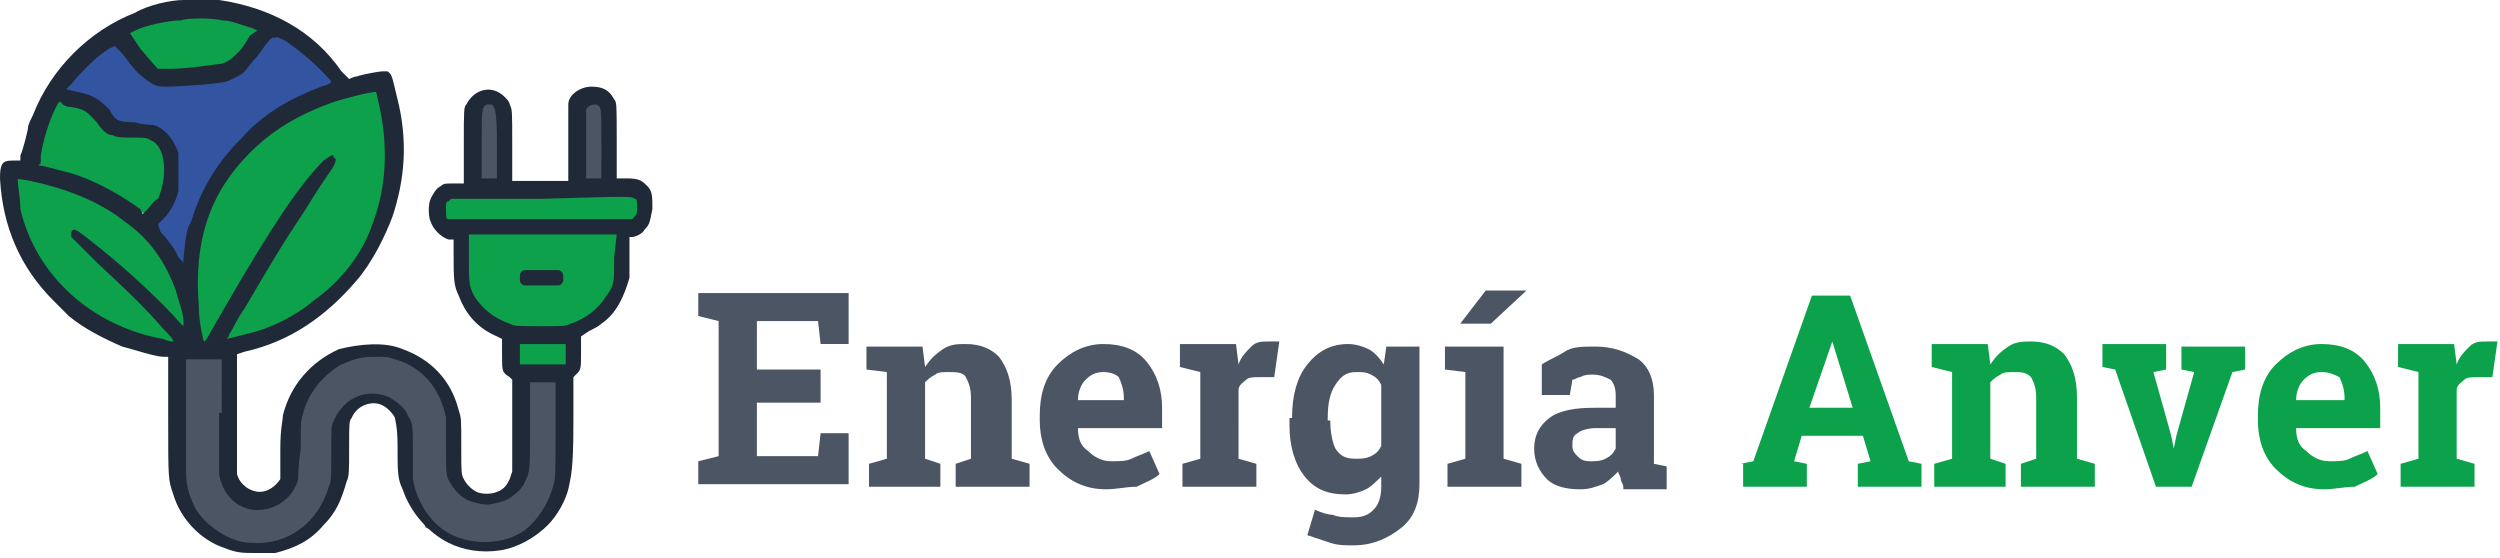 <?xml version="1.0" encoding="utf-8"?>
<!-- Generator: Adobe Illustrator 24.2.0, SVG Export Plug-In . SVG Version: 6.00 Build 0)  -->
<svg version="1.1" id="Capa_1" xmlns="http://www.w3.org/2000/svg" xmlns:xlink="http://www.w3.org/1999/xlink" x="0px" y="0px"
	 viewBox="0 0 98.1 21.9" style="enable-background:new 0 0 98.1 21.9;" xml:space="preserve">
<style type="text/css">
	.st0{fill:#4C5563;}
	.st1{fill:#0DA14C;}
	.st2{fill:#3354A1;}
	.st3{fill:#1F2937;}
	.st4{fill:#4B5564;}
	.st5{fill:#0CA14B;}
</style>
<g>
	<polygon class="st0" points="8.9,13.8 9,18.8 9.3,19.4 10,19.6 11.1,19.4 11.4,18.2 11.5,16.4 12.1,14.9 12.9,14.2 13.9,13.8 
		15.1,13.7 16,14 17.1,14.8 17.8,16.2 17.8,17.6 18,19 18.4,19.5 19.1,19.6 20,19.3 20.4,18.4 20.4,16.6 20.5,14.7 22,14.7 
		22.2,15.6 22.1,18.8 21.4,20.5 20.2,21.3 18.7,21.5 16.7,20.7 16.2,19.2 15.8,18 15.8,16.8 15.7,16 15,15.7 14.1,15.8 13.4,16.4 
		13.3,18.1 13.1,19.7 12.4,20.8 11.3,21.4 9.7,21.5 8.3,21.1 7.6,20.1 7,18.8 6.9,17.3 6.9,15.1 6.9,13.6 	"/>
	<polygon class="st0" points="23.7,3.9 23.9,4.8 24,6.6 23.9,7.4 22.7,7.4 22.7,5.1 22.7,3.9 23.4,3.6 	"/>
	<polygon class="st0" points="18.8,3.8 18.5,4.6 18.6,6.1 18.6,7.1 20,7.2 19.8,5 19.6,3.9 	"/>
	<polygon class="st1" points="19.2,7.3 17.9,7.4 17.1,7.8 17,8.5 18.1,9 18.2,9.5 18,10.9 18.7,12.4 20,13.2 20,14.3 20.4,14.7 
		22.1,14.7 22.5,14.2 22.6,13 23.5,12.4 24.3,11.6 24.5,10.5 24.4,9.2 25,8.8 25.4,7.8 24.6,7.4 23.8,7.4 	"/>
	<path class="st2" d="M10.6,1l-1,1.2L8.7,2.8L7.3,3L5.8,2.9l-0.5-1L4.5,1.3L3,2.3L2.3,3.6l1,0.5l0.6,0.5L4.3,5l1.3,0.2l0.7,0.3
		c0,0,0.4,1,0.4,1s-0.2,1-0.2,1L6,8.6l0,0.8l0.9,0.9l0.4,0.6l0.5-2.4l0.9-1.7l1.5-1.6l1.5-1l1.8-0.8L13,2.8l-1.8-1.6L10.6,1z"/>
	<polygon class="st1" points="4.6,1.1 5.4,2.4 6.4,3 7.7,3.1 9.4,2.6 10.2,1.5 10.4,0.9 8.2,0.3 6.1,0.5 	"/>
	<polygon class="st1" points="14.8,3.2 11.9,4.1 9.4,5.9 8,8.2 7.5,10.5 6.8,10.5 5,8.2 2.2,7 0.4,6.7 0.3,7.8 1.6,10.9 3.8,12.8 
		5.9,13.5 9.1,13.8 11.1,13 13.9,10.9 15.2,8.4 15.6,5 	"/>
	<polygon class="st1" points="5,8.2 6.2,8.5 6.7,6.8 6.7,5.7 5.6,5.3 4.3,5 3.5,4 2.6,3.8 1.8,3.9 1.3,5.8 1,7.2 	"/>
	<path class="st3" d="M7.2,0c-0.5,0-1.4,0.2-1.9,0.5c-1.8,0.7-3.3,2.2-4,4C1.2,4.7,1.1,4.9,1.1,5c0,0.1-0.2,0.9-0.3,1.1l0,0.2
		l-0.3,0C0.1,6.3,0,6.4,0,7c0.1,1.9,0.8,3.5,2.1,4.8c0.2,0.2,0.5,0.5,0.6,0.6c0.6,0.5,1.4,0.9,2.1,1.2c0.4,0.1,1.3,0.4,1.6,0.4
		l0.2,0l0,2.3c0,2.6,0,2.5,0.2,3.1c0.3,1,1.1,1.8,2,2.1c0.5,0.2,0.7,0.2,1.3,0.2c0.3,0,0.6,0,0.7,0c0.8-0.2,1.4-0.5,1.9-1.1
		c0.5-0.5,0.7-1,0.9-1.7c0.1-0.2,0.1-0.4,0.1-1.3c0-1,0-1.1,0.1-1.2c0.2-0.5,0.8-0.7,1.2-0.5c0.2,0.1,0.4,0.3,0.5,0.5
		c0,0.1,0.1,0.3,0.1,1.1c0,1,0,1.3,0.2,1.7c0.3,0.9,1,1.7,1.8,2.1c0.6,0.3,1.3,0.4,2,0.3c0.7-0.1,1.4-0.5,1.9-1
		c0.4-0.4,0.7-1,0.8-1.4c0.1-0.5,0.2-0.7,0.2-2.6v-1.8l0.1-0.1c0.2-0.2,0.2-0.2,0.2-0.9v-0.6l0.3-0.2c0.2-0.1,0.4-0.2,0.5-0.3
		c0.6-0.4,0.9-1.1,1.1-1.8c0-0.2,0-0.4,0-1.1V9.3h0.1c0.1,0,0.4-0.1,0.5-0.3c0.2-0.2,0.2-0.3,0.3-0.8c0-0.5,0-0.7-0.2-0.9
		C25.2,7.1,25.1,7,24.6,7l-0.4,0l0-1.5c0-1.4,0-1.5-0.1-1.6c-0.2-0.4-0.5-0.5-0.9-0.5c-0.4,0-0.9,0.3-0.9,0.7l0,0l0,1.5l0,1.5h-1.1
		h-1.1l0-1.4c0-1.4,0-1.4-0.1-1.6c0-0.1-0.1-0.2-0.2-0.3c-0.5-0.5-1.2-0.3-1.5,0.3c-0.1,0.1-0.1,0.2-0.1,1.6l0,1.5l-0.1,0
		c-0.1,0-0.2,0-0.4,0c-0.2,0-0.3,0-0.4,0.1c-0.2,0.1-0.3,0.3-0.4,0.5c-0.1,0.2-0.1,0.7,0,0.9c0.1,0.3,0.4,0.6,0.7,0.7l0.2,0V10
		c0,0.9,0,1.2,0.2,1.6c0.3,0.8,0.8,1.3,1.5,1.6l0.2,0.1l0,0.6c0,0.7,0,0.7,0.3,0.9l0.1,0.1l0,1.8l0,1.8L20,18.8
		c-0.1,0.2-0.2,0.4-0.5,0.5c-0.2,0.1-0.6,0.1-0.8,0c-0.2-0.1-0.4-0.3-0.5-0.5c-0.1-0.2-0.1-0.2-0.1-1.3c0-1.1,0-1.1-0.1-1.4
		c-0.3-1.2-1.1-2-2.2-2.4c-0.7-0.3-1.7-0.2-2.5,0c-1.1,0.5-1.9,1.4-2.2,2.6c0,0.2-0.1,0.5-0.1,1.3l0,1.1L11,18.8
		c-0.2,0.3-0.5,0.5-0.8,0.5c-0.4,0-0.8-0.3-0.9-0.7c0-0.1,0-0.9,0-2.4l0-2.3l0.3-0.1c1.8-0.4,3.2-1.4,4.4-2.8
		c0.6-0.7,1.1-1.7,1.4-2.5c0.5-1.5,0.6-3,0.2-4.6c-0.2-0.8-0.2-1-0.4-1.1C15.1,2.8,15,2.8,15,2.8c-0.1,0-0.7,0.1-1,0.2
		c-0.1,0-0.3,0.1-0.3,0.1c0,0-0.1-0.1-0.3-0.3C12.3,1.2,10.6,0.3,8.6,0C8.3,0,7.6,0,7.2,0z M8.7,0.8c0.4,0,0.8,0.2,1.2,0.3l0.2,0.1
		L9.8,1.4C9.7,1.6,9.5,1.9,9.4,2C9.1,2.3,9,2.4,8.7,2.5c-0.1,0-1.3,0.2-2,0.2c-0.3,0-0.3,0-0.5,0C6.1,2.6,6,2.5,5.5,1.9L5.1,1.3
		l0.2-0.1C5.7,1,6.6,0.8,7.1,0.8C7.3,0.7,8.4,0.7,8.7,0.8z M11.2,1.6c0.7,0.5,1.3,1,1.8,1.6c0,0,0,0.1-0.4,0.2
		c-1.3,0.5-2.3,1.1-3.1,2c-1,1-1.6,2-2,3.3C7.3,9,7.3,9.3,7.2,10.1l0,0.2L7,10.1c-0.1-0.3-0.5-0.8-0.7-1L6.2,8.8l0.2-0.2
		c0.3-0.3,0.5-0.7,0.6-1.1C7,7.2,7,7.1,7,6.7C7,6.3,7,6.2,7,6C6.8,5.4,6.4,5,6,4.9c-0.1,0-0.4,0-0.7-0.1C4.6,4.8,4.5,4.7,4.3,4.3
		C3.9,3.9,3.6,3.7,3,3.6L2.6,3.5l0.2-0.2c0.4-0.5,1-1.1,1.5-1.4l0.2-0.1l0.1,0.1c0.1,0.1,0.3,0.3,0.5,0.6C5.5,3,5.7,3.1,6,3.3
		c0.2,0.1,0.3,0.1,0.6,0.1c0.4,0,1.9-0.1,2.3-0.2C9.1,3.1,9.4,3,9.6,2.8c0.1-0.1,0.3-0.4,0.5-0.6c0.5-0.7,0.6-0.8,0.7-0.7
		C10.8,1.4,11,1.5,11.2,1.6z M14.8,3.8c0.2,0.8,0.3,1.5,0.3,2.3c0,1.1-0.2,2-0.6,3c-0.4,1-1.2,2-2.2,2.7c-0.7,0.6-1.7,1.1-2.6,1.3
		c-0.4,0.1-0.8,0.2-0.8,0.2c0,0,0.1-0.1,0.1-0.2c0.1-0.1,0.3-0.6,0.6-1c1-1.7,1.4-2.4,2.4-3.9c0.8-1.3,1-1.5,1.1-1.7
		c0.1-0.2,0.1-0.3,0-0.3C13.1,6,13,6.1,12.7,6.3c-0.9,0.9-2,2.5-3.9,5.8c-0.6,1-0.7,1.3-0.8,1.3c0,0-0.2-0.7-0.2-1.4
		c-0.2-2.5,0.4-4.4,2-6c0.9-0.9,1.9-1.5,3.3-2c0.3-0.1,1.4-0.4,1.7-0.4C14.7,3.5,14.8,3.7,14.8,3.8z M2.8,4.2c0.6,0.1,0.6,0.2,1,0.6
		C4,5.1,4.2,5.3,4.4,5.3c0.2,0.1,0.4,0.1,0.9,0.1c0.3,0,0.5,0,0.6,0.1c0.6,0.2,0.7,1.4,0.3,2.3C6,7.9,5.9,8.1,5.8,8.2L5.6,8.4
		L5.5,8.2C4.8,7.7,3.8,7.1,2.8,6.8C2.4,6.7,1.7,6.5,1.6,6.5c-0.1,0-0.1,0,0-0.1c0,0,0-0.2,0-0.3c0.1-0.6,0.3-1.3,0.6-1.9
		c0.1-0.2,0.1-0.2,0.2-0.2C2.4,4.1,2.6,4.2,2.8,4.2z M19.3,4.1c0.1,0.1,0.2,0.1,0.2,1.6V7h-0.3h-0.3V5.7c0-1.4,0-1.5,0.2-1.6
		C19.1,4.1,19.2,4.1,19.3,4.1z M23.4,4.1c0.2,0.1,0.2,0.1,0.2,1.6V7h-0.3H23V5.7c0-1.1,0-1.3,0-1.4C23.1,4.1,23.3,4.1,23.4,4.1z
		 M1.2,7.1c1.4,0.3,2.7,0.8,3.7,1.6c1,0.7,1.6,1.6,2,2.7c0.1,0.4,0.3,0.9,0.3,1.2l0,0.2L7,12.6c-0.6-0.7-2-2-3-2.8
		C3,9,2.9,8.9,2.8,9.1c0,0.1,0,0.1,0,0.2c0,0,0.5,0.5,1,1c1.3,1.2,2.1,2,2.6,2.6c0.2,0.2,0.4,0.4,0.4,0.5c0,0-0.2,0-0.4-0.1
		c-2.8-0.5-5-2.5-5.6-5.1C0.8,7.8,0.7,7.3,0.7,7.1C0.7,7,0.6,7,1.2,7.1z M24.9,7.8C25,7.8,25,7.9,25,8.1c0,0.3,0,0.3-0.1,0.4
		l-0.1,0.1l-3.6,0c-2.4,0-3.6,0-3.6,0c-0.1,0-0.1-0.1-0.1-0.4c0-0.2,0-0.3,0.1-0.3l0.1-0.1h3.6C24.8,7.7,24.8,7.7,24.9,7.8z
		 M24.1,10.1c0,1,0,1.1-0.3,1.5c-0.3,0.5-0.8,0.9-1.4,1.1c-0.2,0.1-0.3,0.1-1.2,0.1c-0.9,0-1,0-1.2-0.1c-0.6-0.2-1.1-0.6-1.4-1.1
		c-0.2-0.4-0.2-0.5-0.2-1.5l0-0.9h2.9h2.9L24.1,10.1z M22.2,13.9v0.4h-0.9h-0.9v-0.4v-0.4h0.9h0.9V13.9z M8.6,16.2
		c0,1.2,0,2.2,0,2.4c0.1,0.7,0.6,1.3,1.3,1.4c0.8,0.1,1.6-0.4,1.8-1.2c0-0.1,0-0.5,0.1-1.2c0-1,0-1.1,0.1-1.4
		c0.2-0.8,0.8-1.5,1.5-1.9c0.5-0.2,0.7-0.3,1.3-0.3c0.5,0,0.5,0,0.8,0.1c1.1,0.3,1.8,1.2,2,2.3c0,0.2,0,0.6,0,1.2c0,1,0,1.1,0.2,1.4
		c0.1,0.2,0.4,0.5,0.6,0.6c0.2,0.1,0.6,0.2,0.8,0.2c0.2,0,0.6-0.1,0.8-0.2c0.2-0.1,0.6-0.4,0.7-0.7c0.2-0.4,0.2-0.4,0.2-2.4V15h0.5
		h0.5l0,1.9c0,1.8,0,1.9-0.1,2.2c-0.2,0.7-0.6,1.3-1.1,1.7c-0.7,0.5-1.7,0.6-2.6,0.3c-0.9-0.3-1.6-1.2-1.8-2.3c0-0.1,0-0.6,0-1.1
		c0-1,0-1.1-0.2-1.4c-0.1-0.3-0.4-0.5-0.7-0.7c-0.9-0.4-1.8,0-2.2,0.9c-0.1,0.2-0.1,0.2-0.1,1.3c0,1,0,1.1-0.1,1.3
		c-0.4,1.4-1.6,2.3-3,2.2c-0.4,0-0.7-0.1-1.1-0.3c-0.5-0.3-1-0.7-1.2-1.2c-0.2-0.4-0.3-0.8-0.3-1.3c0-0.2,0-1.3,0-2.4v-2h0.7h0.7
		V16.2z"/>
	<path class="st3" d="M21.9,11.2h-1.3c-0.1,0-0.2-0.1-0.2-0.2v-0.2c0-0.1,0.1-0.2,0.2-0.2h1.3c0.1,0,0.2,0.1,0.2,0.2v0.2
		C22.1,11.1,22,11.2,21.9,11.2z"/>
</g>
<g>
	<g>
		<path class="st4" d="M32.2,15.8h-2.5v2.1h2.4l0.1-0.9h1.1v2h-5.9v-0.9l0.8-0.2v-5.3l-0.8-0.2v-0.9h0.8h5.1v2h-1.1l-0.1-0.9h-2.4
			v1.9h2.5V15.8z"/>
	</g>
	<g>
		<path class="st4" d="M34.1,18.2l0.7-0.2v-3.4L34,14.5v-0.9h2.2l0.1,0.8c0.2-0.3,0.4-0.5,0.7-0.7s0.6-0.2,0.9-0.2
			c0.6,0,1,0.2,1.3,0.5c0.3,0.4,0.5,0.9,0.5,1.7V18l0.7,0.2v0.9h-2.9v-0.9l0.6-0.2v-2.4c0-0.4-0.1-0.6-0.2-0.8s-0.4-0.2-0.7-0.2
			c-0.2,0-0.4,0-0.5,0.1c-0.2,0.1-0.3,0.2-0.4,0.3v3l0.6,0.2v0.9h-2.8V18.2z"/>
	</g>
	<g>
		<path class="st4" d="M43.4,19.2c-0.8,0-1.4-0.3-1.9-0.8c-0.5-0.5-0.7-1.2-0.7-1.9v-0.2c0-0.8,0.2-1.5,0.7-2s1.1-0.8,1.8-0.8
			c0.7,0,1.3,0.2,1.7,0.7s0.6,1.1,0.6,1.8v0.8h-3.3l0,0c0,0.4,0.1,0.7,0.4,0.9c0.2,0.2,0.5,0.4,0.9,0.4c0.3,0,0.6,0,0.8-0.1
			c0.2-0.1,0.5-0.2,0.7-0.3l0.4,0.9c-0.2,0.2-0.5,0.3-0.9,0.5C44.2,19.1,43.8,19.2,43.4,19.2z M43.3,14.6c-0.3,0-0.5,0.1-0.7,0.3
			c-0.2,0.2-0.3,0.5-0.3,0.8l0,0h1.8v-0.1c0-0.3-0.1-0.6-0.2-0.8C43.8,14.7,43.6,14.6,43.3,14.6z"/>
	</g>
	<g>
		<path class="st4" d="M46.4,18.2l0.7-0.2v-3.4l-0.8-0.2v-0.9h2.2l0.1,0.8c0.1-0.3,0.3-0.5,0.5-0.7s0.4-0.2,0.7-0.2
			c0.1,0,0.2,0,0.2,0c0.1,0,0.2,0,0.2,0l-0.2,1.4l-0.6,0c-0.2,0-0.4,0-0.5,0.1s-0.3,0.2-0.3,0.4V18l0.7,0.2v0.9h-2.9V18.2z"/>
	</g>
	<g>
		<path class="st4" d="M50.7,16.4c0-0.9,0.2-1.6,0.6-2.1c0.4-0.5,0.9-0.8,1.6-0.8c0.3,0,0.6,0.1,0.8,0.2c0.2,0.1,0.4,0.3,0.6,0.6
			l0.1-0.7h1.3v5.4c0,0.7-0.2,1.3-0.7,1.7c-0.5,0.4-1.1,0.7-1.9,0.7c-0.3,0-0.6,0-0.9-0.1c-0.3-0.1-0.6-0.2-0.9-0.3l0.3-1
			c0.2,0.1,0.5,0.2,0.7,0.2c0.2,0.1,0.5,0.1,0.8,0.1c0.4,0,0.6-0.1,0.8-0.3s0.3-0.5,0.3-0.9v-0.4c-0.2,0.2-0.4,0.4-0.6,0.5
			c-0.2,0.1-0.5,0.2-0.8,0.2c-0.7,0-1.2-0.2-1.6-0.7c-0.4-0.5-0.6-1.2-0.6-2V16.4z M52.2,16.5c0,0.5,0.1,0.9,0.2,1.1
			c0.2,0.3,0.4,0.4,0.8,0.4c0.2,0,0.4,0,0.6-0.1c0.2-0.1,0.3-0.2,0.4-0.4v-2.4c-0.1-0.2-0.2-0.3-0.4-0.4c-0.2-0.1-0.3-0.1-0.6-0.1
			c-0.4,0-0.6,0.2-0.8,0.5s-0.3,0.7-0.3,1.3V16.5z"/>
	</g>
	<g>
		<path class="st4" d="M56.7,14.5v-0.9H59V18l0.7,0.2v0.9h-2.9v-0.9l0.7-0.2v-3.4L56.7,14.5z M58.3,11.4h1.6l0,0l-1.4,1.3h-1.2
			L58.3,11.4z"/>
	</g>
	<g>
		<path class="st4" d="M63.7,19.1c0-0.1-0.1-0.2-0.1-0.3c0-0.1-0.1-0.2-0.1-0.3c-0.2,0.2-0.4,0.4-0.6,0.5c-0.3,0.1-0.5,0.2-0.9,0.2
			c-0.5,0-1-0.1-1.3-0.4c-0.3-0.3-0.5-0.7-0.5-1.2c0-0.5,0.2-0.9,0.6-1.2s1-0.4,1.8-0.4h0.8v-0.5c0-0.3-0.1-0.5-0.2-0.6
			c-0.2-0.1-0.4-0.2-0.7-0.2c-0.2,0-0.3,0-0.5,0.1c-0.1,0-0.2,0.1-0.3,0.1l-0.1,0.6h-1.1l0-1.2c0.3-0.2,0.6-0.3,0.9-0.5
			s0.7-0.2,1.2-0.2c0.7,0,1.2,0.2,1.7,0.5c0.4,0.3,0.6,0.8,0.6,1.4v2.3c0,0.1,0,0.2,0,0.2c0,0.1,0,0.1,0,0.2l0.5,0.1v0.9H63.7z
			 M62.4,18.1c0.2,0,0.4,0,0.6-0.1c0.2-0.1,0.3-0.2,0.4-0.4v-0.8h-0.8c-0.3,0-0.6,0.1-0.7,0.2c-0.2,0.1-0.2,0.3-0.2,0.5
			c0,0.2,0.1,0.3,0.2,0.4C62,18,62.1,18.1,62.4,18.1z"/>
	</g>
	<g>
		<path class="st5" d="M68.3,18.2l0.5-0.1l2.3-6.5h1.5l2.3,6.5l0.5,0.1v0.9h-2.5v-0.9l0.5-0.1l-0.3-1h-2.4l-0.3,1l0.5,0.1v0.9h-2.5
			V18.2z M71,16h1.7l-0.8-2.6h0L71,16z"/>
	</g>
	<g>
		<path class="st5" d="M75.9,18.2l0.7-0.2v-3.4l-0.8-0.2v-0.9H78l0.1,0.8c0.2-0.3,0.4-0.5,0.7-0.7c0.3-0.2,0.6-0.2,0.9-0.2
			c0.6,0,1,0.2,1.3,0.5c0.3,0.4,0.5,0.9,0.5,1.7V18l0.7,0.2v0.9h-2.9v-0.9l0.6-0.2v-2.4c0-0.4-0.1-0.6-0.2-0.8
			c-0.2-0.2-0.4-0.2-0.7-0.2c-0.2,0-0.4,0-0.5,0.1c-0.2,0.1-0.3,0.2-0.4,0.3v3l0.6,0.2v0.9h-2.8V18.2z"/>
	</g>
	<g>
		<path class="st5" d="M85,14.5l-0.5,0.1l0.7,2.5l0.1,0.5h0l0.1-0.5l0.7-2.5l-0.5-0.1v-0.9h2.5v0.9l-0.5,0.1L86,19.1h-1.4L83,14.5
			l-0.5-0.1v-0.9H85V14.5z"/>
	</g>
	<g>
		<path class="st5" d="M91.2,19.2c-0.8,0-1.4-0.3-1.9-0.8s-0.7-1.2-0.7-1.9v-0.2c0-0.8,0.2-1.5,0.7-2s1.1-0.8,1.8-0.8
			c0.7,0,1.3,0.2,1.7,0.7s0.6,1.1,0.6,1.8v0.8h-3.3l0,0c0,0.4,0.1,0.7,0.4,0.9c0.2,0.2,0.5,0.4,0.9,0.4c0.3,0,0.6,0,0.8-0.1
			c0.2-0.1,0.5-0.2,0.7-0.3l0.4,0.9c-0.2,0.2-0.5,0.3-0.9,0.5C92,19.1,91.6,19.2,91.2,19.2z M91.1,14.6c-0.3,0-0.5,0.1-0.7,0.3
			c-0.2,0.2-0.3,0.5-0.3,0.8l0,0H92v-0.1c0-0.3-0.1-0.6-0.2-0.8C91.6,14.7,91.4,14.6,91.1,14.6z"/>
	</g>
	<g>
		<path class="st5" d="M94.2,18.2l0.7-0.2v-3.4l-0.8-0.2v-0.9h2.2l0.1,0.8c0.1-0.3,0.3-0.5,0.5-0.7c0.2-0.2,0.4-0.2,0.7-0.2
			c0.1,0,0.2,0,0.2,0c0.1,0,0.2,0,0.2,0l-0.2,1.4l-0.6,0c-0.2,0-0.4,0-0.5,0.1c-0.1,0.1-0.3,0.2-0.3,0.4V18l0.7,0.2v0.9h-2.9V18.2z"
			/>
	</g>
</g>
</svg>
